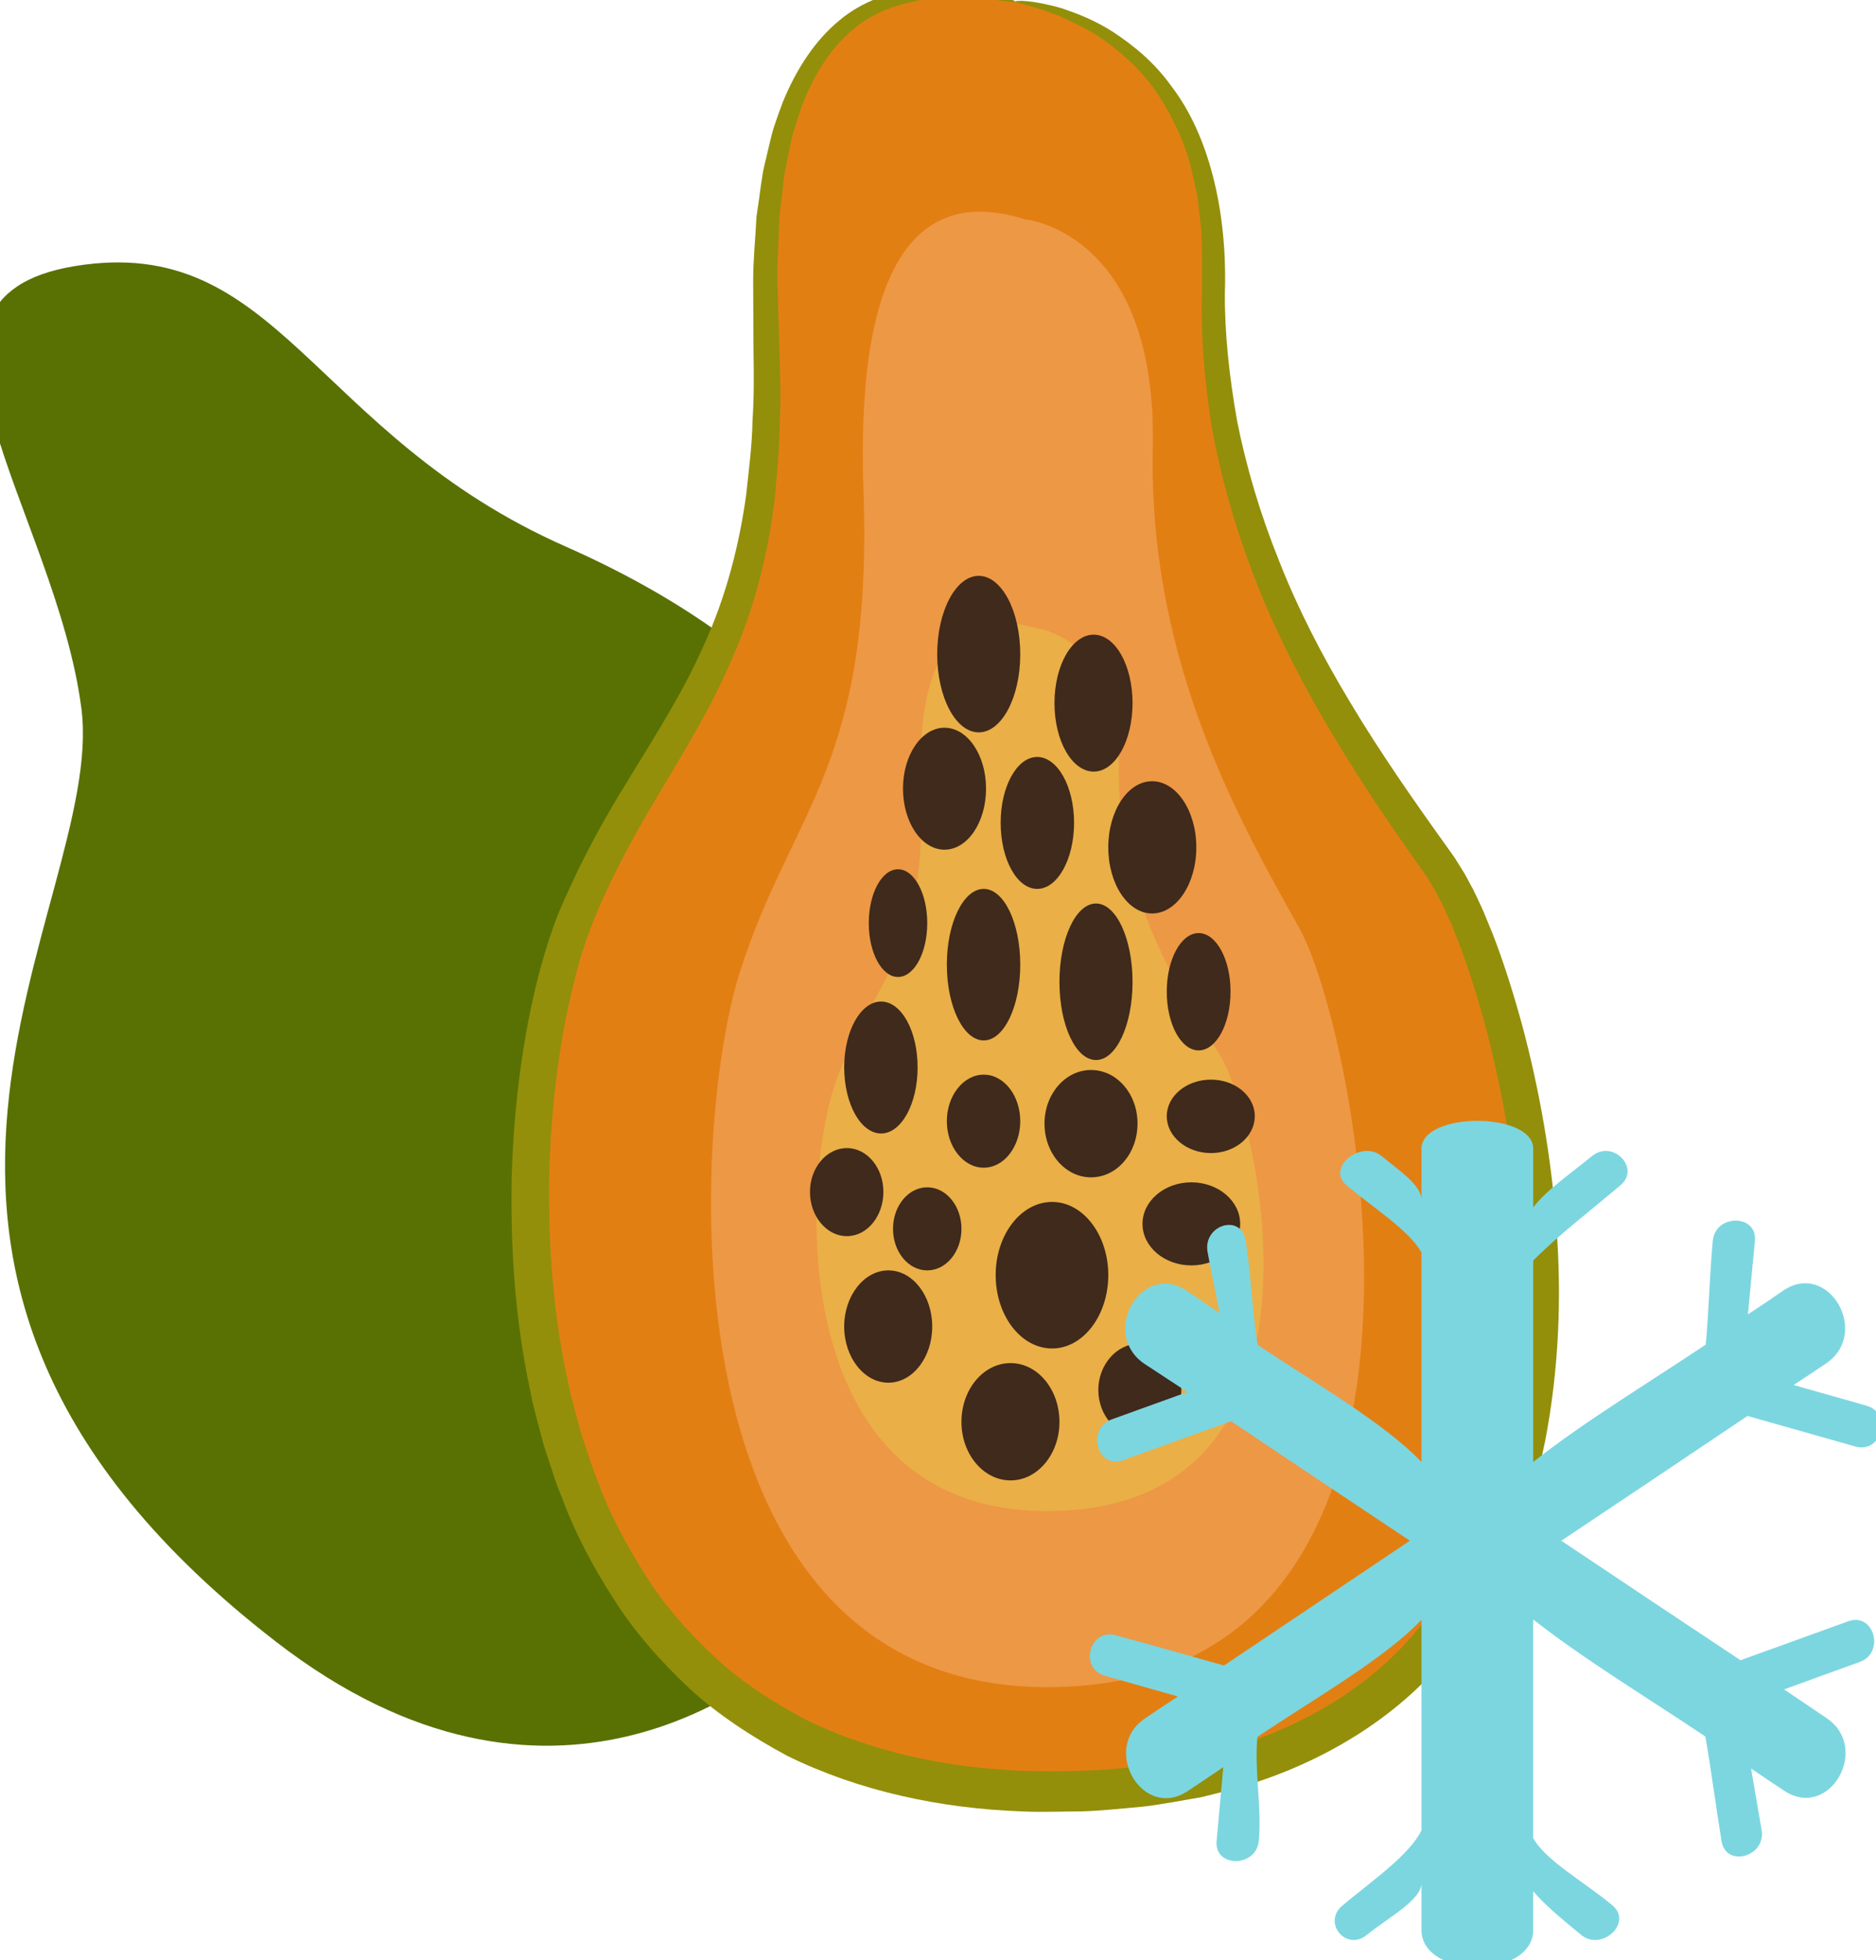 <?xml version="1.0" encoding="UTF-8" standalone="no"?>
<!-- Created with Inkscape (http://www.inkscape.org/) -->

<svg
   xmlns:dc="http://purl.org/dc/elements/1.1/"
   xmlns:cc="http://creativecommons.org/ns#"
   xmlns:rdf="http://www.w3.org/1999/02/22-rdf-syntax-ns#"
   xmlns:svg="http://www.w3.org/2000/svg"
   xmlns="http://www.w3.org/2000/svg"
   xmlns:sodipodi="http://sodipodi.sourceforge.net/DTD/sodipodi-0.dtd"
   xmlns:inkscape="http://www.inkscape.org/namespaces/inkscape"
   width="228.998mm"
   height="239.198mm"
   viewBox="0 0 228.998 239.198"
   version="1.1"
   id="svg8"
   inkscape:version="0.92.4 (5da689c313, 2019-01-14)"
   sodipodi:docname="Papája mražená.svg">
  <defs
     id="defs2">
    <style
       type="text/css"
       id="style2"><![CDATA[
    .fil5 {fill:#77401B;fill-rule:nonzero}
    .fil8 {fill:#774D31;fill-rule:nonzero}
    .fil9 {fill:#7CD6E0;fill-rule:nonzero}
    .fil7 {fill:#9B5C31;fill-rule:nonzero}
    .fil0 {fill:#A05517;fill-rule:nonzero}
    .fil2 {fill:#CE9619;fill-rule:nonzero}
    .fil3 {fill:#CFAD8C;fill-rule:nonzero}
    .fil6 {fill:#F48F42;fill-rule:nonzero}
    .fil4 {fill:#F5C29E;fill-rule:nonzero}
    .fil1 {fill:#F9C02B;fill-rule:nonzero}
   ]]></style>
    <style
       type="text/css"
       id="style2-1"><![CDATA[
    .str0 {stroke:white;stroke-width:70.56}
    .fil3 {fill:#4A4A2F;fill-rule:nonzero}
    .fil4 {fill:#686532;fill-rule:nonzero}
    .fil5 {fill:#878664;fill-rule:nonzero}
    .fil2 {fill:#C95700;fill-rule:nonzero}
    .fil1 {fill:#EC7703;fill-rule:nonzero}
    .fil0 {fill:white;fill-rule:nonzero}
   ]]></style>
    <style
       type="text/css"
       id="style2-8"><![CDATA[
    .fil3 {fill:#949B76;fill-rule:nonzero}
    .fil1 {fill:#C7D39F;fill-rule:nonzero}
    .fil0 {fill:#EA5215;fill-rule:nonzero}
    .fil2 {fill:#EF8137;fill-rule:nonzero}
   ]]></style>
    <style
       type="text/css"
       id="style2-80"><![CDATA[
    .fil1 {fill:#949B76;fill-rule:nonzero}
    .fil0 {fill:#EDC7A2;fill-rule:nonzero}
    .fil2 {fill:#F4DCC9;fill-rule:nonzero}
    .fil3 {fill:#F5E0D0;fill-rule:nonzero}
   ]]></style>
    <style
       type="text/css"
       id="style2-6"><![CDATA[
    .fil3 {fill:#4A4A2F;fill-rule:nonzero}
    .fil2 {fill:#683611;fill-rule:nonzero}
    .fil4 {fill:#686532;fill-rule:nonzero}
    .fil5 {fill:#878664;fill-rule:nonzero}
    .fil1 {fill:#9B5927;fill-rule:nonzero}
    .fil0 {fill:#D68543;fill-rule:nonzero}
   ]]></style>
    <style
       type="text/css"
       id="style2-2"><![CDATA[
    .fil5 {fill:#BA5E5B;fill-rule:nonzero}
    .fil3 {fill:#BD3B3B;fill-rule:nonzero}
    .fil1 {fill:#C2332E;fill-rule:nonzero}
    .fil0 {fill:#C95454;fill-rule:nonzero}
    .fil2 {fill:#E1DCC9;fill-rule:nonzero}
    .fil4 {fill:#F1EFD8;fill-rule:nonzero}
   ]]></style>
    <style
       type="text/css"
       id="style2-4">
   <![CDATA[
    .fil1 {fill:#628C2C;fill-rule:nonzero}
    .fil0 {fill:#DB7552;fill-rule:nonzero}
   ]]>
  </style>
    <style
       type="text/css"
       id="style2-3">
   <![CDATA[
    .fil1 {fill:#628C2C;fill-rule:nonzero}
    .fil0 {fill:#DB7552;fill-rule:nonzero}
   ]]>
  </style>
    <style
       type="text/css"
       id="style2-20"><![CDATA[
    .fil5 {fill:#77401B;fill-rule:nonzero}
    .fil8 {fill:#774D31;fill-rule:nonzero}
    .fil9 {fill:#7CD6E0;fill-rule:nonzero}
    .fil7 {fill:#9B5C31;fill-rule:nonzero}
    .fil0 {fill:#A05517;fill-rule:nonzero}
    .fil2 {fill:#CE9619;fill-rule:nonzero}
    .fil3 {fill:#CFAD8C;fill-rule:nonzero}
    .fil6 {fill:#F48F42;fill-rule:nonzero}
    .fil4 {fill:#F5C29E;fill-rule:nonzero}
    .fil1 {fill:#F9C02B;fill-rule:nonzero}
   ]]></style>
    <style
       type="text/css"
       id="style2-1-1"><![CDATA[
    .str0 {stroke:white;stroke-width:70.56}
    .fil3 {fill:#4A4A2F;fill-rule:nonzero}
    .fil4 {fill:#686532;fill-rule:nonzero}
    .fil5 {fill:#878664;fill-rule:nonzero}
    .fil2 {fill:#C95700;fill-rule:nonzero}
    .fil1 {fill:#EC7703;fill-rule:nonzero}
    .fil0 {fill:white;fill-rule:nonzero}
   ]]></style>
    <style
       type="text/css"
       id="style2-8-0"><![CDATA[
    .fil3 {fill:#949B76;fill-rule:nonzero}
    .fil1 {fill:#C7D39F;fill-rule:nonzero}
    .fil0 {fill:#EA5215;fill-rule:nonzero}
    .fil2 {fill:#EF8137;fill-rule:nonzero}
   ]]></style>
    <style
       type="text/css"
       id="style2-80-6"><![CDATA[
    .fil1 {fill:#949B76;fill-rule:nonzero}
    .fil0 {fill:#EDC7A2;fill-rule:nonzero}
    .fil2 {fill:#F4DCC9;fill-rule:nonzero}
    .fil3 {fill:#F5E0D0;fill-rule:nonzero}
   ]]></style>
    <style
       type="text/css"
       id="style2-6-7"><![CDATA[
    .fil3 {fill:#4A4A2F;fill-rule:nonzero}
    .fil2 {fill:#683611;fill-rule:nonzero}
    .fil4 {fill:#686532;fill-rule:nonzero}
    .fil5 {fill:#878664;fill-rule:nonzero}
    .fil1 {fill:#9B5927;fill-rule:nonzero}
    .fil0 {fill:#D68543;fill-rule:nonzero}
   ]]></style>
    <style
       type="text/css"
       id="style2-2-3"><![CDATA[
    .fil5 {fill:#BA5E5B;fill-rule:nonzero}
    .fil3 {fill:#BD3B3B;fill-rule:nonzero}
    .fil1 {fill:#C2332E;fill-rule:nonzero}
    .fil0 {fill:#C95454;fill-rule:nonzero}
    .fil2 {fill:#E1DCC9;fill-rule:nonzero}
    .fil4 {fill:#F1EFD8;fill-rule:nonzero}
   ]]></style>
    <style
       type="text/css"
       id="style2-7"><![CDATA[
    .fil1 {fill:#628C2C;fill-rule:nonzero}
    .fil0 {fill:#DB7552;fill-rule:nonzero}
   ]]></style>
    <style
       type="text/css"
       id="style2-17"><![CDATA[
    .fil0 {fill:#45AF51;fill-rule:nonzero}
    .fil3 {fill:#7CD6E0;fill-rule:nonzero}
    .fil1 {fill:#A63621;fill-rule:nonzero}
    .fil2 {fill:#ECC500;fill-rule:nonzero}
   ]]></style>
    <style
       type="text/css"
       id="style2-3-5"><![CDATA[
    .fil0 {fill:#5D6608;fill-rule:nonzero}
    .fil1 {fill:#750404;fill-rule:nonzero}
    .fil2 {fill:#8C2626;fill-rule:nonzero}
   ]]></style>
    <style
       type="text/css"
       id="style2-9"><![CDATA[
    .fil0 {fill:#628C2C;fill-rule:nonzero}
    .fil1 {fill:#6D3809;fill-rule:nonzero}
   ]]></style>
    <style
       type="text/css"
       id="style2-99"><![CDATA[
    .fil2 {fill:#662E12;fill-rule:nonzero}
    .fil1 {fill:#7FA53D;fill-rule:nonzero}
    .fil3 {fill:#9B8138;fill-rule:nonzero}
    .fil0 {fill:#AACC79;fill-rule:nonzero}
   ]]></style>
    <style
       type="text/css"
       id="style2-38"><![CDATA[
    .fil1 {fill:#AF5C09;fill-rule:nonzero}
    .fil4 {fill:#C1691A;fill-rule:nonzero}
    .fil0 {fill:#C86B01;fill-rule:nonzero}
    .fil2 {fill:#DD8024;fill-rule:nonzero}
    .fil5 {fill:#E0B24C;fill-rule:nonzero}
    .fil3 {fill:#FBD268;fill-rule:nonzero}
   ]]></style>
    <style
       type="text/css"
       id="style2-6-2"><![CDATA[
    .str0 {stroke:white;stroke-width:70.56}
    .fil3 {fill:#30561A;fill-rule:nonzero}
    .fil4 {fill:#3C6626;fill-rule:nonzero}
    .fil2 {fill:#4E7A34;fill-rule:nonzero}
    .fil1 {fill:#72915D;fill-rule:nonzero}
    .fil7 {fill:#CE9E63;fill-rule:nonzero}
    .fil6 {fill:#D89E52;fill-rule:nonzero}
    .fil5 {fill:#D8B280;fill-rule:nonzero}
    .fil0 {fill:white;fill-rule:nonzero}
   ]]></style>
    <style
       type="text/css"
       id="style2-0"><![CDATA[
    .fil1 {fill:#9DC667;fill-rule:nonzero}
    .fil0 {fill:#C3DD73;fill-rule:nonzero}
   ]]></style>
    <style
       type="text/css"
       id="style2-8-2"><![CDATA[
    .fil3 {fill:#2D1B07;fill-rule:nonzero}
    .fil0 {fill:#472E10;fill-rule:nonzero}
    .fil4 {fill:#D3C89B;fill-rule:nonzero}
    .fil2 {fill:#EDE3B7;fill-rule:nonzero}
    .fil1 {fill:#FEF6D1;fill-rule:nonzero}
   ]]></style>
    <style
       type="text/css"
       id="style2-39"><![CDATA[
    .fil2 {fill:#827850;fill-rule:nonzero}
    .fil0 {fill:#CFD875;fill-rule:nonzero}
    .fil1 {fill:#DDD8C3;fill-rule:nonzero}
   ]]></style>
    <style
       type="text/css"
       id="style2-5"><![CDATA[
    .fil2 {fill:#006837;fill-rule:nonzero}
    .fil1 {fill:#A31313;fill-rule:nonzero}
    .fil0 {fill:#C91F1F;fill-rule:nonzero}
   ]]></style>
    <style
       type="text/css"
       id="style2-09"><![CDATA[
    .fil1 {fill:#89A302;fill-rule:nonzero}
    .fil0 {fill:#BB1505;fill-rule:nonzero}
    .fil2 {fill:#D87873;fill-rule:nonzero}
   ]]></style>
    <style
       type="text/css"
       id="style2-1-9"><![CDATA[
    .fil2 {fill:#225B0A;fill-rule:nonzero}
    .fil0 {fill:#662E12;fill-rule:nonzero}
    .fil1 {fill:#8F1323;fill-rule:nonzero}
    .fil3 {fill:#B01515;fill-rule:nonzero}
   ]]></style>
    <style
       type="text/css"
       id="style2-55"><![CDATA[
    .fil0 {fill:#5AB216;fill-rule:nonzero}
    .fil1 {fill:#E51A1A;fill-rule:nonzero}
   ]]></style>
    <style
       type="text/css"
       id="style2-7-4"><![CDATA[
    .fil4 {fill:#2D1906;fill-rule:nonzero}
    .fil5 {fill:#916949;fill-rule:nonzero}
    .fil1 {fill:#A82F4F;fill-rule:nonzero}
    .fil0 {fill:#D14664;fill-rule:nonzero}
    .fil2 {fill:#E2B393;fill-rule:nonzero}
    .fil3 {fill:#F7F0F3;fill-rule:nonzero}
   ]]></style>
    <style
       type="text/css"
       id="style2-4-2"><![CDATA[
    .fil3 {fill:#FBD268}
    .fil1 {fill:#EEB92E}
    .fil2 {fill:#663333}
    .fil0 {fill:#B3B3B3}
   ]]></style>
    <style
       type="text/css"
       id="style2-85"><![CDATA[
    .fil7 {fill:#221A18;fill-rule:nonzero}
    .fil0 {fill:#4F7A06;fill-rule:nonzero}
    .fil9 {fill:#6B5753;fill-rule:nonzero}
    .fil5 {fill:#8E5619;fill-rule:nonzero}
    .fil4 {fill:#A8691E;fill-rule:nonzero}
    .fil3 {fill:#AF7A46;fill-rule:nonzero}
    .fil2 {fill:#CC965C;fill-rule:nonzero}
    .fil1 {fill:#D7D139;fill-rule:nonzero}
    .fil6 {fill:#EDDDC8;fill-rule:nonzero}
    .fil8 {fill:#F7EFE7;fill-rule:nonzero}
   ]]></style>
    <style
       type="text/css"
       id="style2-52"><![CDATA[
    .fil0 {fill:#300F18;fill-rule:nonzero}
    .fil6 {fill:#662C3E;fill-rule:nonzero}
    .fil4 {fill:#66670A;fill-rule:nonzero}
    .fil7 {fill:#6C332A;fill-rule:nonzero}
    .fil5 {fill:#78700D;fill-rule:nonzero}
    .fil2 {fill:#7A850B;fill-rule:nonzero}
    .fil1 {fill:#7F7518;fill-rule:nonzero}
    .fil3 {fill:#988504;fill-rule:nonzero}
    .fil10 {fill:#E67620;fill-rule:nonzero}
    .fil8 {fill:#EAE0BC;fill-rule:nonzero}
    .fil12 {fill:#EBD8A0;fill-rule:nonzero}
    .fil9 {fill:#F2EAC3;fill-rule:nonzero}
    .fil13 {fill:#F3E6BA;fill-rule:nonzero}
    .fil11 {fill:#FBEFC9;fill-rule:nonzero}
   ]]></style>
    <style
       type="text/css"
       id="style2-00"><![CDATA[
    .fil0 {fill:#662E12;fill-rule:nonzero}
    .fil3 {fill:#723516;fill-rule:nonzero}
    .fil4 {fill:#A85F3F;fill-rule:nonzero}
    .fil1 {fill:#E2824D;fill-rule:nonzero}
    .fil2 {fill:#E59770;fill-rule:nonzero}
   ]]></style>
    <style
       type="text/css"
       id="style2-009"><![CDATA[
    .fil0 {fill:#398942;fill-rule:nonzero}
    .fil3 {fill:#45AF51;fill-rule:nonzero}
    .fil2 {fill:#DBBF03;fill-rule:nonzero}
    .fil5 {fill:#ECC500;fill-rule:nonzero}
    .fil1 {fill:#EDCE30;fill-rule:nonzero}
    .fil4 {fill:#FFD628;fill-rule:nonzero}
   ]]></style>
    <style
       type="text/css"
       id="style2-98"><![CDATA[
    .fil3 {fill:#0D0D1F}
    .fil0 {fill:#97E053}
    .fil1 {fill:#E5EDC7}
    .fil2 {fill:#FAFAF5}
   ]]></style>
    <style
       type="text/css"
       id="style2-88"><![CDATA[
    .fil3 {fill:#0D0D1F}
    .fil0 {fill:#97E053}
    .fil1 {fill:#E01010}
    .fil2 {fill:#E65959}
   ]]></style>
    <style
       type="text/css"
       id="style2-77"><![CDATA[
    .fil1 {fill:black}
    .fil3 {fill:#0D0D1F}
    .fil2 {fill:#382D2D}
    .fil0 {fill:#97E053}
   ]]></style>
    <style
       type="text/css"
       id="style2-16"><![CDATA[
    .fil1 {fill:#628C2C;fill-rule:nonzero}
    .fil0 {fill:#DB7552;fill-rule:nonzero}
   ]]></style>
    <style
       type="text/css"
       id="style2-550">
   <![CDATA[
    .fil3 {fill:#230310;fill-rule:nonzero}
    .fil1 {fill:#4F0A24;fill-rule:nonzero}
    .fil8 {fill:#563311;fill-rule:nonzero}
    .fil4 {fill:#7C1242;fill-rule:nonzero}
    .fil6 {fill:#917607;fill-rule:nonzero}
    .fil2 {fill:#AA446D;fill-rule:nonzero}
    .fil0 {fill:#CE7A0B;fill-rule:nonzero}
    .fil7 {fill:#E2BD20;fill-rule:nonzero}
    .fil5 {fill:#FFEED9;fill-rule:nonzero}
   ]]>
  </style>
    <style
       type="text/css"
       id="style2-58">
   <![CDATA[
    .fil5 {fill:#45AF51;fill-rule:nonzero}
    .fil4 {fill:#662E12;fill-rule:nonzero}
    .fil2 {fill:#93360C;fill-rule:nonzero}
    .fil3 {fill:#BF5D36;fill-rule:nonzero}
    .fil1 {fill:#D3290D;fill-rule:nonzero}
    .fil6 {fill:#EAB234;fill-rule:nonzero}
    .fil0 {fill:#F4CE82;fill-rule:nonzero}
   ]]>
  </style>
    <style
       type="text/css"
       id="style2-806">
   <![CDATA[
    .fil3 {fill:#68383B;fill-rule:nonzero}
    .fil0 {fill:#A4BA33;fill-rule:nonzero}
    .fil2 {fill:#F1D0AB;fill-rule:nonzero}
    .fil1 {fill:#F2EEDA;fill-rule:nonzero}
   ]]>
  </style>
    <style
       type="text/css"
       id="style2-96">
   <![CDATA[
    .fil2 {fill:#9D9E9E}
    .fil5 {fill:#9C9895}
    .fil0 {fill:#B56767}
    .fil4 {fill:#91B195}
    .fil3 {fill:#6A826E}
    .fil1 {fill:#E68181}
   ]]>
  </style>
    <style
       type="text/css"
       id="style2-93">
   <![CDATA[
    .fil1 {fill:#361128;fill-rule:nonzero}
    .fil3 {fill:#628C2C;fill-rule:nonzero}
    .fil2 {fill:#6E2251;fill-rule:nonzero}
    .fil0 {fill:#E04661;fill-rule:nonzero}
   ]]>
  </style>
    <style
       type="text/css"
       id="style2-60">
   <![CDATA[
    .fil1 {fill:#361128;fill-rule:nonzero}
    .fil2 {fill:#628C2C;fill-rule:nonzero}
    .fil0 {fill:#6E2251;fill-rule:nonzero}
   ]]>
  </style>
    <style
       type="text/css"
       id="style2-36">
   <![CDATA[
    .str0 {stroke:white;stroke-width:70.56}
    .fil6 {fill:#3F2A1B;fill-rule:nonzero}
    .fil1 {fill:#597103;fill-rule:nonzero}
    .fil5 {fill:#938F0A;fill-rule:nonzero}
    .fil2 {fill:#E27F13;fill-rule:nonzero}
    .fil4 {fill:#EAAF47;fill-rule:nonzero}
    .fil3 {fill:#ED9845;fill-rule:nonzero}
    .fil0 {fill:white;fill-rule:nonzero}
   ]]>
  </style>
  </defs>
  <sodipodi:namedview
     id="base"
     pagecolor="#ffffff"
     bordercolor="#666666"
     borderopacity="1.0"
     inkscape:pageopacity="0.0"
     inkscape:pageshadow="2"
     inkscape:zoom="0.35"
     inkscape:cx="60.530827"
     inkscape:cy="445.74076"
     inkscape:document-units="mm"
     inkscape:current-layer="Vrstva_x0020_1-8"
     showgrid="false"
     inkscape:window-width="1920"
     inkscape:window-height="1001"
     inkscape:window-x="-9"
     inkscape:window-y="-9"
     inkscape:window-maximized="1" />
  <g
     inkscape:label="Vrstva 1"
     inkscape:groupmode="layer"
     id="layer1"
     transform="translate(46.254,-27.571)">
    <g
       inkscape:label="Vrstva 1"
       inkscape:groupmode="layer"
       transform="matrix(1.183,0,0,1.183,-202.976,-180.656)"
       id="layer1-5">
      <g
         inkscape:label="Vrstva 1"
         inkscape:groupmode="layer"
         transform="matrix(0.265,0,0,0.265,143.864,187.582)"
         id="layer1-0">
        <g
           inkscape:label="Vrstva 1"
           inkscape:groupmode="layer"
           transform="matrix(0.265,0,0,0.265,28.488,11.308)"
           id="layer1-7">
          <g
             transform="matrix(0.616,0,0,0.616,-6656.81,-7959.18)"
             id="Vrstva_x0020_1">

 
 

 
 <g
   transform="matrix(1.432,0,0,1.432,-7507.237,-7321.194)"
   id="Vrstva_x0020_1-0">

  
  
  
  
 <g
   inkscape:label="Vrstva 1"
   inkscape:groupmode="layer"
   transform="matrix(11.896,0,0,11.896,18022.973,15600.255)"
   id="layer1-2">
  <g
     inkscape:label="Vrstva 1"
     inkscape:groupmode="layer"
     transform="matrix(0.852,0,0,0.852,-265.839,7.301)"
     id="layer1-4">
    <g
       inkscape:label="Vrstva 1"
       inkscape:groupmode="layer"
       transform="matrix(0.265,0,0,0.265,143.864,187.582)"
       id="layer1-0-4">
      <g
         inkscape:label="Vrstva 1"
         inkscape:groupmode="layer"
         transform="matrix(0.265,0,0,0.265,28.488,11.308)"
         id="layer1-7-2">
        <g
           transform="matrix(0.616,0,0,0.616,-6656.81,-7959.18)"
           id="Vrstva_x0020_1-5">
          <g
             inkscape:label="Vrstva 1"
             inkscape:groupmode="layer"
             transform="matrix(7.203,0,0,7.203,11033.2,9830.82)"
             id="layer1-1">
            <g
               inkscape:label="Vrstva 1"
               inkscape:groupmode="layer"
               transform="matrix(0.265,0,0,0.265,305.496,176.431)"
               id="layer1-7-3">
              <g
                 inkscape:label="Vrstva 1"
                 inkscape:groupmode="layer"
                 transform="matrix(0.265,0,0,0.265,-2.894,432.23)"
                 id="layer1-6">
 
 

 
 

 
 

 
 

 
 

 
 

 
 <g
   transform="matrix(2.495,0,0,2.495,-42216.055,-44349.501)"
   id="Vrstva_x0020_1-8">

  
  <path
   d="m 10547,14257 c 0,0 -145,-430 -912,-769 -766,-338 -864,-945 -1479,-844 -593,98 -55,738 21,1333 75,596 -863,1687 585,2806 827,640 1457,120 1582,8 z"
   style="fill:#597103;fill-rule:nonzero"
   id="path9"
   class="fil1"
   inkscape:connector-curvature="0" />

  <path
   d="m 10988,11848 c 0,0 618,44 596,838 -22,795 419,1391 684,1766 265,375 861,2692 -1059,2781 -1920,88 -1788,-2031 -1545,-2627 243,-596 618,-750 574,-1765 -44,-1015 397,-1082 750,-993 z"
   style="fill:#e27f13;fill-rule:nonzero"
   id="path11"
   class="fil2"
   inkscape:connector-curvature="0" />

  <path
   d="m 11017,12503 c 0,0 399,36 385,688 -14,651 271,1139 442,1447 172,308 557,2207 -685,2280 -1241,72 -1156,-1665 -999,-2153 157,-489 400,-616 371,-1448 -28,-832 257,-886 486,-814 z"
   style="fill:#ed9845;fill-rule:nonzero"
   id="path13"
   class="fil3"
   inkscape:connector-curvature="0" />

  <path
   d="m 11036,13730 c 0,0 274,22 264,414 -10,392 186,686 303,872 117,185 381,1329 -469,1373 -850,43 -792,-1003 -684,-1297 107,-294 273,-371 254,-872 -20,-501 176,-534 332,-490 z"
   style="fill:#eaaf47;fill-rule:nonzero"
   id="path15"
   class="fil4"
   inkscape:connector-curvature="0" />

  <path
   d="m 10988,11848 c -1,5 -48,-6 -139,-13 -45,0 -101,-3 -164,12 -63,13 -135,38 -196,94 -62,55 -112,135 -147,231 -8,25 -16,49 -24,75 -6,26 -11,53 -17,81 -3,13 -6,27 -8,41 -2,14 -4,29 -5,43 -4,29 -7,59 -10,89 -2,61 -7,124 -6,189 2,66 4,133 6,203 2,71 5,144 1,219 0,75 -8,152 -15,231 -19,158 -58,323 -129,483 -68,162 -166,313 -257,469 -46,79 -88,159 -127,243 -39,85 -70,170 -92,263 -46,184 -69,382 -74,583 -3,202 11,410 56,615 10,52 26,102 39,154 8,25 17,50 25,75 8,25 17,50 27,75 37,100 88,194 146,285 57,91 130,171 209,245 80,74 173,133 270,185 199,97 424,145 655,154 231,7 463,-13 673,-84 209,-72 398,-191 529,-360 35,-40 61,-86 91,-130 13,-23 24,-46 37,-70 l 18,-35 15,-36 c 44,-96 71,-198 94,-300 40,-205 49,-413 35,-614 -12,-202 -46,-397 -93,-583 -24,-93 -52,-183 -84,-270 -8,-21 -17,-42 -25,-64 -10,-20 -19,-41 -28,-61 -11,-19 -20,-40 -31,-57 l -16,-27 -20,-28 c -213,-298 -396,-596 -507,-893 -56,-148 -96,-295 -121,-435 -22,-141 -33,-276 -29,-402 1,-63 0,-119 -1,-176 -3,-28 -6,-55 -9,-82 -2,-13 -3,-26 -5,-39 -3,-13 -6,-26 -9,-38 -19,-102 -61,-187 -106,-257 -46,-71 -103,-121 -155,-160 -53,-39 -104,-61 -145,-80 -84,-33 -132,-39 -132,-43 0,-4 50,-6 140,20 44,15 99,35 157,73 57,38 121,88 174,163 110,143 168,371 160,620 -1,122 13,251 37,387 27,135 68,275 125,417 56,143 129,286 216,430 86,144 186,288 293,437 l 20,28 20,32 c 14,21 24,43 36,64 11,22 21,44 31,66 9,23 19,45 28,68 35,90 64,184 90,279 51,192 87,394 102,603 16,209 8,427 -34,645 -23,109 -52,219 -99,324 l -16,39 c -6,13 -13,26 -20,39 -13,25 -26,51 -41,77 -32,48 -61,99 -100,144 -144,188 -356,323 -584,400 -56,20 -115,33 -174,48 -59,10 -119,22 -179,29 -60,5 -120,12 -181,14 -60,0 -121,3 -182,0 -243,-9 -487,-60 -705,-167 -106,-57 -208,-123 -296,-204 -87,-82 -166,-171 -228,-270 -63,-98 -117,-200 -156,-307 -11,-26 -21,-53 -29,-80 -9,-27 -18,-53 -26,-80 -14,-54 -30,-108 -40,-162 -46,-216 -59,-433 -55,-642 7,-210 32,-414 82,-608 13,-48 27,-96 44,-143 17,-49 38,-92 58,-136 41,-88 87,-172 134,-251 96,-159 192,-304 259,-456 69,-150 108,-305 129,-456 8,-76 18,-150 19,-223 5,-73 4,-144 3,-214 0,-70 -1,-139 -1,-206 0,-66 7,-131 10,-194 5,-31 9,-62 13,-92 2,-15 5,-30 7,-45 3,-15 7,-29 10,-43 7,-29 13,-57 21,-85 9,-27 18,-53 28,-79 41,-101 99,-188 170,-246 71,-60 153,-84 220,-94 69,-12 128,-5 174,0 92,15 137,34 136,37 z"
   style="fill:#938f0a;fill-rule:nonzero"
   id="path17"
   class="fil5"
   inkscape:connector-curvature="0" />

  <path
   d="m 11003,13812 c 0,130 -56,235 -125,235 -69,0 -125,-105 -125,-235 0,-130 56,-236 125,-236 69,0 125,106 125,236 z"
   style="fill:#3f2a1b;fill-rule:nonzero"
   id="path19"
   class="fil6"
   inkscape:connector-curvature="0" />

  <path
   d="m 11341,13959 c 0,114 -52,206 -117,206 -65,0 -118,-92 -118,-206 0,-114 53,-206 118,-206 65,0 117,92 117,206 z"
   style="fill:#3f2a1b;fill-rule:nonzero"
   id="path21"
   class="fil6"
   inkscape:connector-curvature="0" />

  <path
   d="m 10900,14216 c 0,102 -56,184 -125,184 -69,0 -125,-82 -125,-184 0,-101 56,-183 125,-183 69,0 125,82 125,183 z"
   style="fill:#3f2a1b;fill-rule:nonzero"
   id="path23"
   class="fil6"
   inkscape:connector-curvature="0" />

  <path
   d="m 11165,14319 c 0,110 -50,199 -111,199 -61,0 -110,-89 -110,-199 0,-109 49,-198 110,-198 61,0 111,89 111,198 z"
   style="fill:#3f2a1b;fill-rule:nonzero"
   id="path25"
   class="fil6"
   inkscape:connector-curvature="0" />

  <path
   d="m 11533,14393 c 0,110 -60,199 -133,199 -73,0 -132,-89 -132,-199 0,-110 59,-199 132,-199 73,0 133,89 133,199 z"
   style="fill:#3f2a1b;fill-rule:nonzero"
   id="path27"
   class="fil6"
   inkscape:connector-curvature="0" />

  <path
   d="m 11341,14798 c 0,130 -49,235 -110,235 -61,0 -110,-105 -110,-235 0,-130 49,-236 110,-236 61,0 110,106 110,236 z"
   style="fill:#3f2a1b;fill-rule:nonzero"
   id="path29"
   class="fil6"
   inkscape:connector-curvature="0" />

  <path
   d="m 11636,14827 c 0,98 -43,177 -96,177 -53,0 -96,-79 -96,-177 0,-97 43,-176 96,-176 53,0 96,79 96,176 z"
   style="fill:#3f2a1b;fill-rule:nonzero"
   id="path31"
   class="fil6"
   inkscape:connector-curvature="0" />

  <path
   d="m 11003,14746 c 0,126 -49,228 -110,228 -61,0 -111,-102 -111,-228 0,-126 50,-228 111,-228 61,0 110,102 110,228 z"
   style="fill:#3f2a1b;fill-rule:nonzero"
   id="path33"
   class="fil6"
   inkscape:connector-curvature="0" />

  <path
   d="m 10723,14621 c 0,89 -39,162 -88,162 -49,0 -88,-73 -88,-162 0,-89 39,-162 88,-162 49,0 88,73 88,162 z"
   style="fill:#3f2a1b;fill-rule:nonzero"
   id="path35"
   class="fil6"
   inkscape:connector-curvature="0" />

  <path
   d="m 10694,15055 c 0,110 -49,199 -110,199 -61,0 -111,-89 -111,-199 0,-110 50,-198 111,-198 61,0 110,88 110,198 z"
   style="fill:#3f2a1b;fill-rule:nonzero"
   id="path37"
   class="fil6"
   inkscape:connector-curvature="0" />

  <path
   d="m 11003,15217 c 0,77 -49,140 -110,140 -61,0 -111,-63 -111,-140 0,-77 50,-140 111,-140 61,0 110,63 110,140 z"
   style="fill:#3f2a1b;fill-rule:nonzero"
   id="path39"
   class="fil6"
   inkscape:connector-curvature="0" />

  <path
   d="m 11356,15224 c 0,90 -62,162 -140,162 -77,0 -140,-72 -140,-162 0,-89 63,-161 140,-161 78,0 140,72 140,161 z"
   style="fill:#3f2a1b;fill-rule:nonzero"
   id="path41"
   class="fil6"
   inkscape:connector-curvature="0" />

  <path
   d="m 11268,15680 c 0,122 -76,221 -169,221 -94,0 -170,-99 -170,-221 0,-121 76,-220 170,-220 93,0 169,99 169,220 z"
   style="fill:#3f2a1b;fill-rule:nonzero"
   id="path43"
   class="fil6"
   inkscape:connector-curvature="0" />

  <path
   d="m 10826,15541 c 0,69 -46,125 -103,125 -57,0 -103,-56 -103,-125 0,-69 46,-125 103,-125 57,0 103,56 103,125 z"
   style="fill:#3f2a1b;fill-rule:nonzero"
   id="path45"
   class="fil6"
   inkscape:connector-curvature="0" />

  <path
   d="m 10591,15430 c 0,73 -49,133 -110,133 -61,0 -111,-60 -111,-133 0,-73 50,-132 111,-132 61,0 110,59 110,132 z"
   style="fill:#3f2a1b;fill-rule:nonzero"
   id="path47"
   class="fil6"
   inkscape:connector-curvature="0" />

  <path
   d="m 10738,15835 c 0,93 -59,169 -132,169 -73,0 -133,-76 -133,-169 0,-93 60,-169 133,-169 73,0 132,76 132,169 z"
   style="fill:#3f2a1b;fill-rule:nonzero"
   id="path49"
   class="fil6"
   inkscape:connector-curvature="0" />

  <path
   d="m 11121,16122 c 0,97 -66,176 -147,176 -82,0 -148,-79 -148,-176 0,-98 66,-177 148,-177 81,0 147,79 147,177 z"
   style="fill:#3f2a1b;fill-rule:nonzero"
   id="path51"
   class="fil6"
   inkscape:connector-curvature="0" />

  <path
   d="m 11488,16026 c 0,77 -56,140 -125,140 -69,0 -125,-63 -125,-140 0,-77 56,-140 125,-140 69,0 125,63 125,140 z"
   style="fill:#3f2a1b;fill-rule:nonzero"
   id="path53"
   class="fil6"
   inkscape:connector-curvature="0" />

  <path
   d="m 11665,15526 c 0,69 -66,125 -147,125 -81,0 -147,-56 -147,-125 0,-69 66,-125 147,-125 81,0 147,56 147,125 z"
   style="fill:#3f2a1b;fill-rule:nonzero"
   id="path55"
   class="fil6"
   inkscape:connector-curvature="0" />

  <path
   d="m 11709,15202 c 0,61 -59,111 -132,111 -73,0 -133,-50 -133,-111 0,-61 60,-110 133,-110 73,0 132,49 132,110 z"
   style="fill:#3f2a1b;fill-rule:nonzero"
   id="path57"
   class="fil6"
   inkscape:connector-curvature="0" />

 </g>

</g>
            </g>
          </g>
          <path
             inkscape:connector-curvature="0"
             d="m 8523.404,9817.401 c 136.165,38.714 273.666,77.428 409.832,116.142 100.122,28.034 141.505,-126.822 42.718,-154.856 -92.112,-26.699 -185.559,-52.063 -277.671,-78.762 41.384,-26.699 82.767,-54.734 122.816,-81.433 170.875,-114.806 10.68,-392.478 -161.53,-277.671 -44.053,30.704 -89.442,61.408 -134.831,90.777 9.345,-93.447 17.355,-186.894 26.7,-279.006 9.344,-102.792 -150.851,-102.792 -160.195,0 -12.015,130.826 -14.685,261.652 -26.7,393.813 -221.603,148.18 -467.235,296.361 -655.464,445.877 v -764.932 c 93.447,-94.782 217.598,-189.564 331.07,-285.681 78.762,-65.413 -29.369,-176.214 -108.132,-110.802 -76.093,62.743 -176.214,130.826 -222.938,194.904 v -222.938 c 0,-141.506 -424.517,-141.506 -424.517,0 v 193.569 c 0,-56.068 -86.772,-112.136 -150.85,-165.535 -78.762,-65.413 -213.593,45.389 -133.496,110.802 101.457,85.437 237.623,170.875 284.346,254.977 v 795.636 c -141.505,-148.181 -400.487,-296.361 -622.09,-444.542 -22.694,-132.161 -24.029,-265.657 -46.724,-397.817 -16.019,-101.457 -160.195,-58.739 -144.175,42.719 13.349,77.427 32.039,156.19 45.388,233.618 -42.718,-28.034 -81.432,-56.068 -124.151,-84.102 -172.209,-114.806 -331.069,162.865 -160.195,277.671 54.734,36.044 108.132,70.753 162.865,106.797 -96.117,34.709 -192.234,69.418 -288.351,104.127 -96.117,34.709 -54.733,189.564 42.719,154.855 136.166,-49.393 273.666,-98.787 411.167,-148.18 225.608,150.85 452.551,303.035 679.494,453.885 -234.953,157.525 -471.241,316.386 -706.193,473.911 -137.501,-38.714 -273.667,-77.428 -411.167,-114.807 -98.787,-28.034 -141.506,125.486 -41.384,153.52 92.112,26.7 184.224,52.064 277.671,78.763 -41.383,26.699 -82.767,54.733 -124.151,82.767 -170.874,113.472 -10.679,391.143 161.53,276.337 45.389,-30.704 90.777,-60.073 134.831,-90.778 -8.01,93.448 -17.355,186.895 -25.364,280.342 -9.345,102.791 150.85,101.457 160.195,0 12.014,-132.161 -17.355,-262.987 -5.34,-395.148 221.603,-148.18 481.92,-296.361 623.425,-444.541 v 799.64 c -46.723,94.782 -185.559,189.564 -299.03,284.346 -80.098,65.413 13.349,177.549 92.112,112.137 76.092,-62.744 206.918,-130.826 206.918,-196.239 v 177.549 c 0,188.229 424.517,188.229 424.517,0 v -146.845 c 46.724,56.068 117.476,112.136 181.554,165.535 78.763,65.412 198.909,-46.724 118.812,-112.137 -101.457,-85.437 -253.642,-169.54 -300.366,-254.977 v -830.344 c 188.229,148.18 432.526,296.361 654.13,444.541 22.694,132.161 40.048,265.657 61.408,397.818 17.354,101.456 169.539,58.738 152.185,-42.719 -13.35,-77.428 -26.699,-156.19 -40.049,-233.618 41.384,28.034 82.767,56.069 125.486,84.103 172.21,114.806 331.07,-162.865 160.195,-276.337 -53.398,-36.044 -106.797,-72.087 -160.195,-108.131 94.782,-34.709 190.899,-69.418 287.016,-104.127 97.452,-34.709 54.733,-189.564 -42.719,-154.855 -136.165,49.393 -273.666,98.787 -409.832,148.18 -226.943,-150.85 -453.885,-301.7 -680.828,-453.886 236.287,-157.525 471.24,-315.05 707.528,-473.91 z"
             style="fill:#7cd6e0;fill-rule:nonzero;stroke-width:1.335"
             id="path78"
             class="fil9" />
        </g>
      </g>
    </g>
  </g>
</g>
</g>

</g>
        </g>
      </g>
    </g>
  </g>
</svg>
